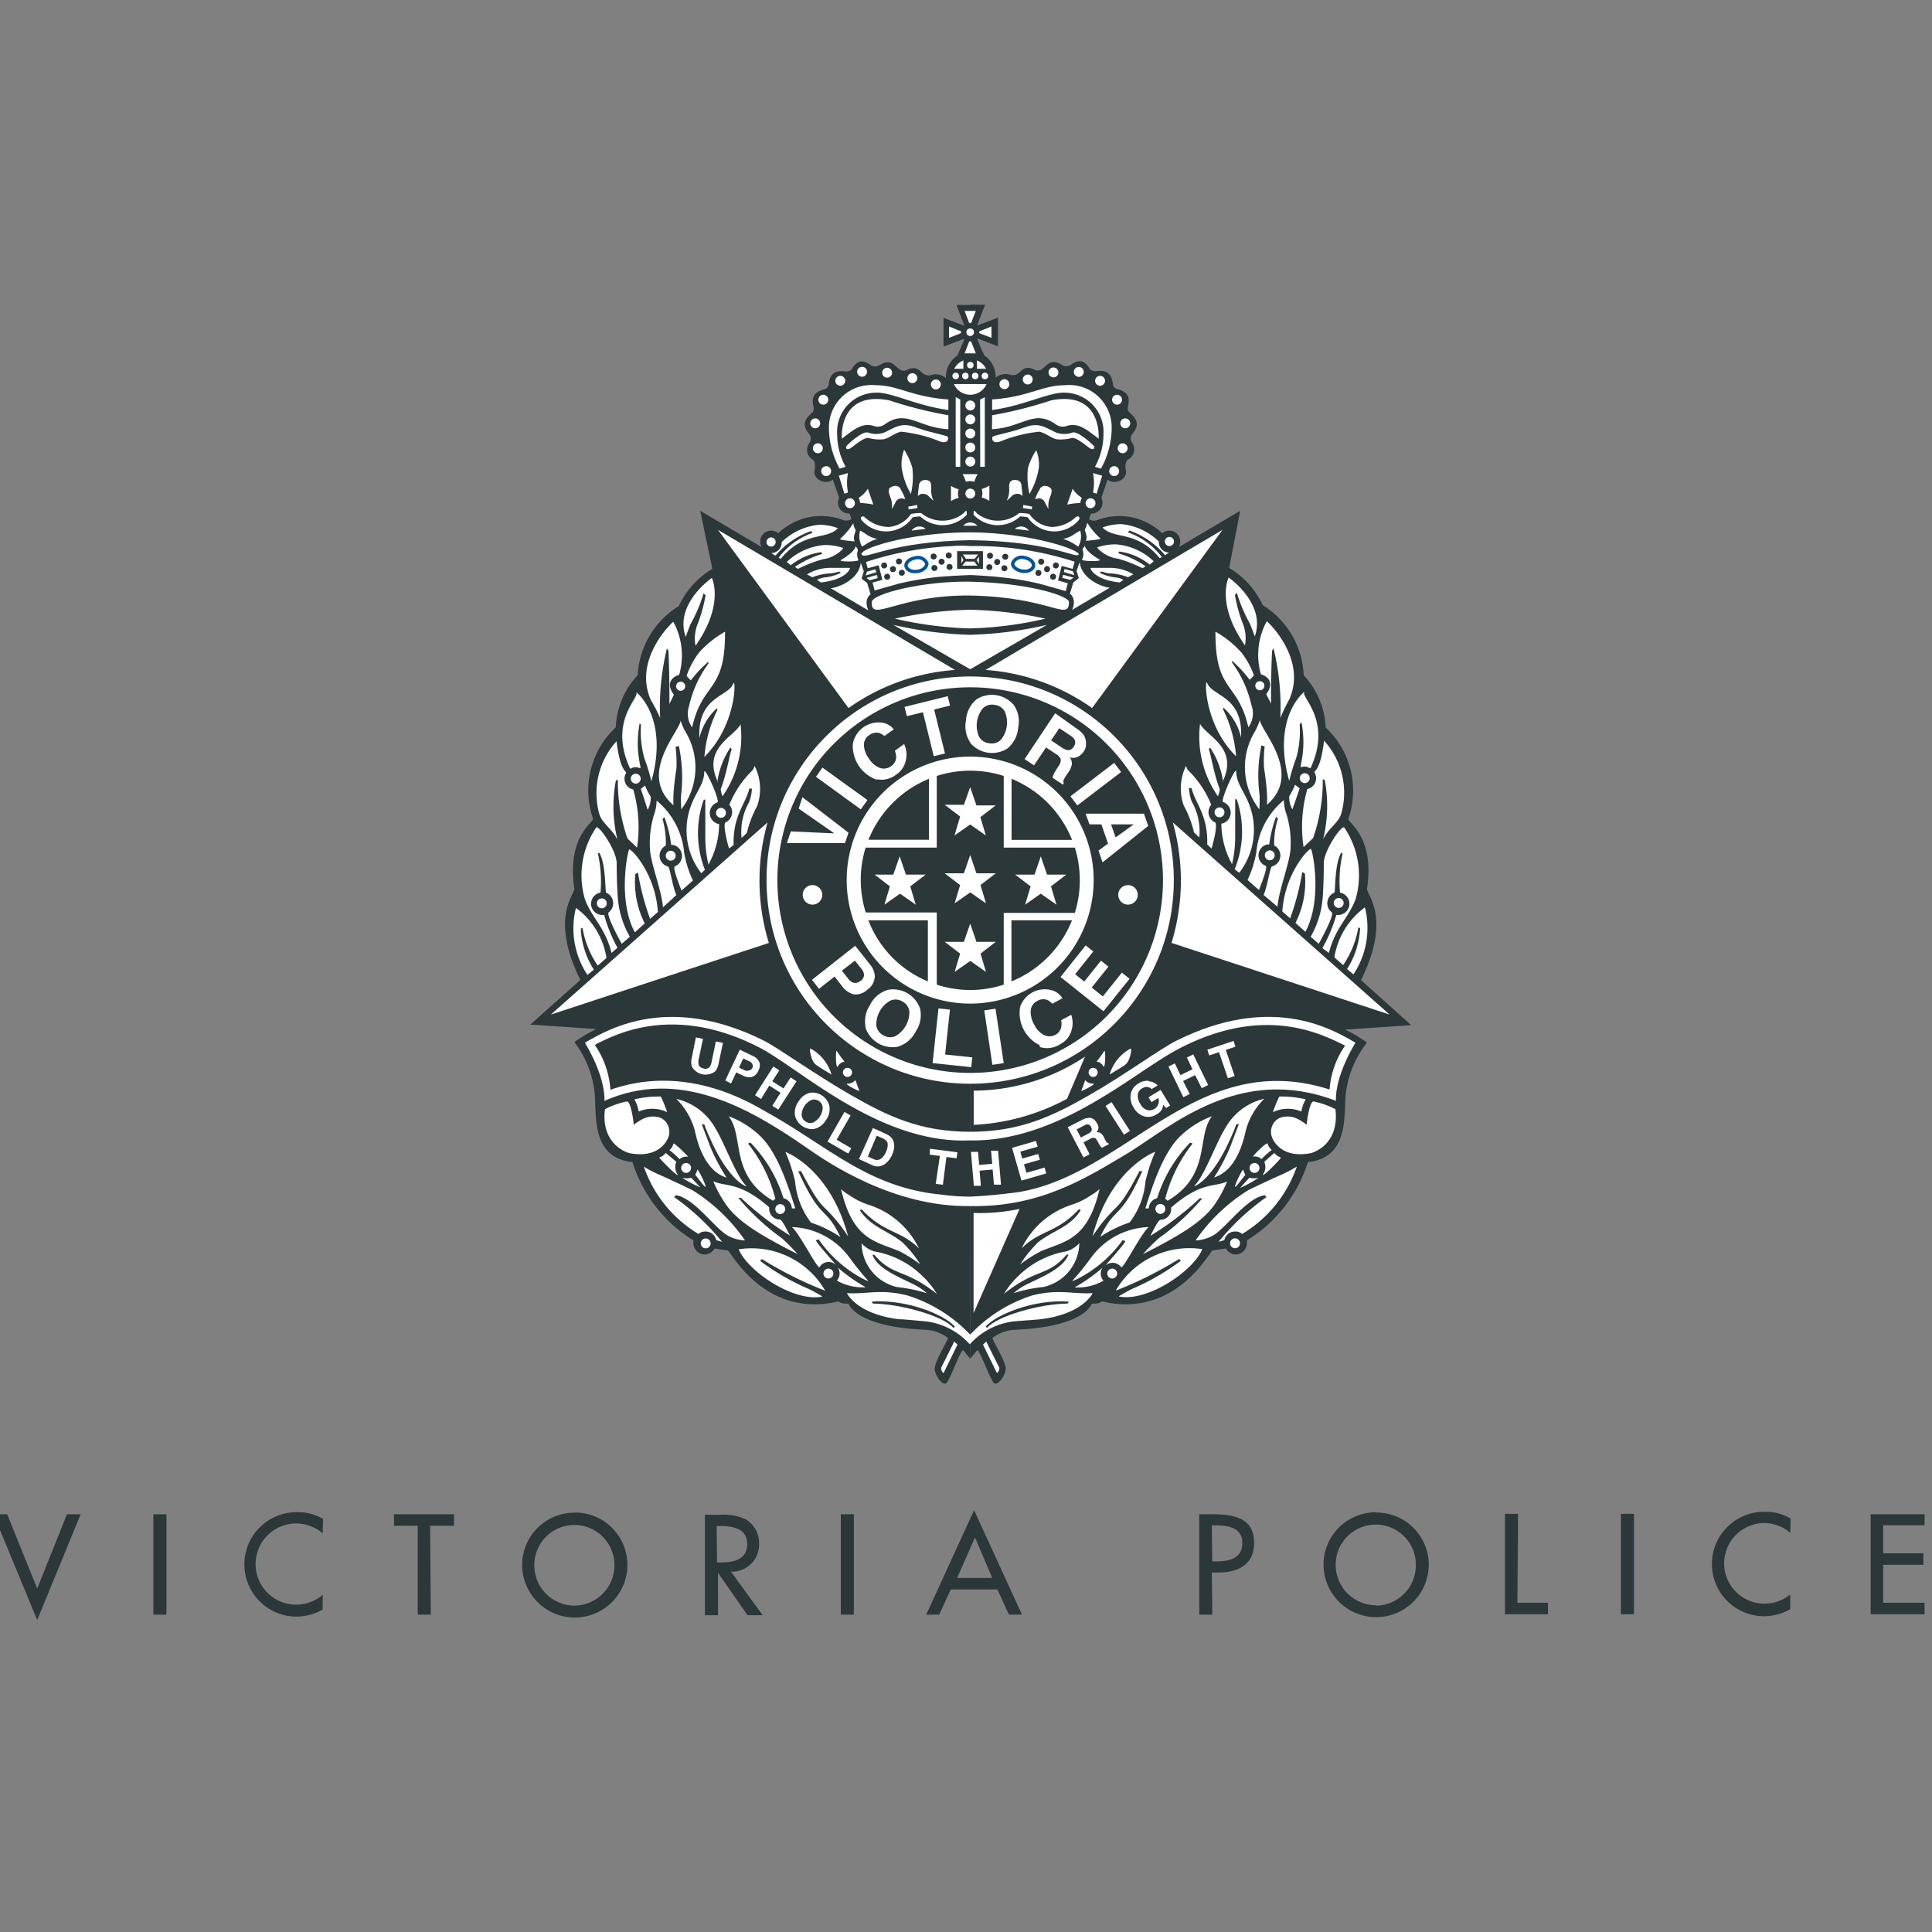 <svg xmlns="http://www.w3.org/2000/svg" width="148" height="148" viewBox="0 0 148 148">
  <rect x="0" y="0" width="148" height="148" fill="#808080" stroke="none"/>
  <defs>
    <style>
      .a {
        fill: #2b3739;
      }

      .b {
        fill: #fff;
      }

      .c {
        fill: none;
        stroke: #00539f;
        stroke-width: 0.26px;
      }
    </style>
  </defs>
  <title>logo-victoriapolice</title>
  <g>
    <g>
      <path class="a" d="M74.32,104.08l-.54-.65c-.18-.06-1.05,2.4-1.31,2.54s-.74-.43-.86-1,1-2.23,1-2.48a3.16,3.16,0,0,0-1.6-.62c-5.5-.2-6-2-6-2-.84,0-.63-.21-.86-.16-5.72,1.29-8.23-4-8.41-3.92,0,0-1-.15-1-.15a.9.9,0,0,1-.76.46.88.88,0,0,1-.86-.86,1.32,1.32,0,0,1,0-.22,10.85,10.85,0,0,1-4.67-6c-2.83-.29-2.79-2.91-2.86-4.6A7.71,7.71,0,0,0,44,79.83a11.07,11.07,0,0,1,1.68-1l-5.06-.34,3.84-3.42c-2.38-4.8-.4-6.58-.46-7-.61-4,1.5-5.08,1.43-5.35a6.6,6.6,0,0,1,1.74-7,6.21,6.21,0,0,1,1.68-4A6.63,6.63,0,0,1,52,46.43a6.46,6.46,0,0,1,2.57-2.85l-.93-4.45,4.71,2.78a.71.71,0,0,1-.11-.43.83.83,0,0,1,.83-.83.85.85,0,0,1,.55.2,4.74,4.74,0,0,1,5-1,.71.71,0,0,0,.61-.09l-.15-.42a.84.84,0,0,1-.8-1.21l-.48-1.39c-.53.44-1.53,0-1.4-.68.08-.41,0-.8-.16-.86A.87.87,0,0,1,62,33.94a.57.57,0,0,0,0-.67c-.7-.81-.22-1.25.24-1.69.09-.09.11-.3.11-.27-.11-.56-.31-1.21.84-1.5a.45.45,0,0,0,.29-.36c.08-.81.5-1.1,1.23-1a.62.62,0,0,0,.53-.15c.59-1.06,1.25-.46,1.52-.29a.64.64,0,0,0,.56,0c1-.65,1.23.13,1.7.35a.59.59,0,0,0,.43,0c.8-.45,1.08.18,1.35.31a.77.77,0,0,0,.48.08,1.16,1.16,0,0,1,1.18.21,2,2,0,0,1,.86-1.71,13,13,0,0,0,.56-1.31l-1.6.61v-2.2l1.6.61-.61-1.6h1.11"/>
      <path class="a" d="M74.32,104.08l.54-.65c.18-.06,1.05,2.4,1.31,2.54s.74-.43.86-1-1-2.23-1-2.48a3.16,3.16,0,0,1,1.6-.62c5.5-.2,6-2,6-2,.84,0,.63-.21.86-.16,5.72,1.29,8.23-4,8.41-3.92,0,0,1-.15,1-.15a.9.9,0,0,0,.76.46.88.88,0,0,0,.86-.86,1.32,1.32,0,0,0,0-.22,10.85,10.85,0,0,0,4.67-6c2.83-.29,2.79-2.91,2.86-4.6a7.71,7.71,0,0,1,1.67-4.55,10.73,10.73,0,0,0-1.68-1l5.06-.34-3.84-3.45c2.38-4.8.4-6.58.46-7,.61-4-1.5-5.08-1.43-5.35a6.6,6.6,0,0,0-1.74-7,6.21,6.21,0,0,0-1.68-4,6.63,6.63,0,0,0-3.14-5.37,6.46,6.46,0,0,0-2.57-2.85L95,39.13,90.3,41.91a.71.71,0,0,0,.11-.43.83.83,0,0,0-.83-.83.85.85,0,0,0-.55.2,4.76,4.76,0,0,0-5-1,.66.66,0,0,1-.61-.09l.15-.42a.84.84,0,0,0,.8-1.21l.48-1.39c.53.44,1.53,0,1.4-.68-.08-.41,0-.8.16-.86a.87.87,0,0,0,.32-1.28.57.57,0,0,1,0-.67c.7-.81.22-1.25-.24-1.69-.09-.09-.11-.3-.11-.27.11-.56.31-1.21-.84-1.5a.45.45,0,0,1-.29-.36c-.08-.81-.5-1.1-1.23-1a.62.62,0,0,1-.53-.15c-.59-1.06-1.25-.46-1.52-.29a.64.64,0,0,1-.56,0c-1-.65-1.23.13-1.7.35a.59.59,0,0,1-.43,0c-.8-.45-1.08.18-1.35.31a.77.77,0,0,1-.48.08,1.16,1.16,0,0,0-1.18.21,2,2,0,0,0-.86-1.71,13,13,0,0,1-.56-1.31l1.6.61v-2.2l-1.6.61.61-1.6H74.32"/>
      <circle class="b" cx="74.32" cy="67.42" r="15.6"/>
      <path class="a" d="M59.55,67.42A14.77,14.77,0,1,1,74.32,82.19,14.77,14.77,0,0,1,59.55,67.42Zm14.77,9.46a9.46,9.46,0,1,0-9.46-9.46A9.46,9.46,0,0,0,74.32,76.88Z"/>
      <path class="b" d="M76,30.6v.81c2.43-.33,4.34-1.36,5.53-1.33a3,3,0,0,1,3,3.19,5.16,5.16,0,0,1-.65,2.49l.46.14a6.56,6.56,0,0,0,.82-3.08,3.25,3.25,0,0,0-3.58-3.31C79.87,29.5,78.79,30.41,76,30.6Z"/>
      <polygon class="b" points="75.08 30.61 75.44 30.42 75.44 35.76 75.09 35.76 75.08 30.61"/>
      <polygon class="b" points="73.56 30.61 73.21 30.42 73.21 35.76 73.56 35.76 73.56 30.61"/>
      <path class="b" d="M76,31.81a31.55,31.55,0,0,0,4.52-1.14c3.95-.77,3.64,2.94,3.64,2.94-1.09-.86-1.6-1.19-2.39-1a.9.9,0,0,1-.89-.1c-1.67-1.2-2.55.25-4.89.37Z"/>
      <path class="b" d="M72.65,31.81a31.4,31.4,0,0,1-4.52-1.14c-3.95-.77-3.64,2.94-3.64,2.94,1.09-.86,1.6-1.19,2.39-1a.9.9,0,0,0,.89-.1c1.67-1.2,2.54.25,4.88.37Z"/>
      <path class="b" d="M98,84a7.93,7.93,0,0,1,2,.21c.05.08-.15.14-.31.94a2.61,2.61,0,0,0-2.18.05A10.19,10.19,0,0,1,98,84Z"/>
      <g>
        <path class="b" d="M78.1,92.61a14.86,14.86,0,0,1-3.52.31v7.67Z"/>
        <path class="b" d="M83.12,80.94a15.46,15.46,0,0,1-8.53,2.61v2.62a16.68,16.68,0,0,0,7.15-2Z"/>
      </g>
      <path class="b" d="M78.86,37.84a5.82,5.82,0,0,1-.11-2,5,5,0,0,1,.63-1.35,2.86,2.86,0,0,1,.2,1.34A5.65,5.65,0,0,1,78.86,37.84Z"/>
      <path class="b" d="M81.43,41.28c.75.22,1.14.64,1.18.57a1.54,1.54,0,0,0,.14-1.2s-.19.09-.56.34A1.93,1.93,0,0,1,81.43,41.28Z"/>
      <path class="a" d="M89.63,72.71l16.73,5.49-4.15.23a14.87,14.87,0,0,0-12.95,1.16L84.42,80a16.18,16.18,0,0,0,5.17-7.32"/>
      <path class="b" d="M89.74,72.23l16.71,5.49L89.84,63a16.27,16.27,0,0,1-.11,9.27Z"/>
      <path class="b" d="M100.64,84.38a6.31,6.31,0,0,1,1.66.59c.32,2.73-1.73,3.34-1.9,3.37-2.15.41-2.88-.87-3-1.35A1.19,1.19,0,0,1,98,85.65a1.72,1.72,0,0,1,1.49.11,5.12,5.12,0,0,1,.61.4C100.1,86,100.31,84.31,100.64,84.38Z"/>
      <path class="b" d="M82.32,98.62a4,4,0,0,0,2.21-.51.82.82,0,0,1-.07-1A12.71,12.71,0,0,1,82.32,98.62Z"/>
      <circle class="b" cx="76.94" cy="29.43" r="0.38"/>
      <circle class="b" cx="74.33" cy="31.06" r="0.38"/>
      <g>
        <circle class="b" cx="74.33" cy="32.13" r="0.38"/>
        <circle class="b" cx="74.33" cy="33.21" r="0.38"/>
        <circle class="b" cx="74.33" cy="34.28" r="0.38"/>
      </g>
      <circle class="b" cx="74.33" cy="35.36" r="0.38"/>
      <circle class="b" cx="74.33" cy="37.81" r="0.38"/>
      <circle class="b" cx="78.73" cy="29.07" r="0.38"/>
      <circle class="b" cx="80.7" cy="28.53" r="0.38"/>
      <circle class="b" cx="82.64" cy="28.49" r="0.38"/>
      <circle class="b" cx="84.27" cy="29.17" r="0.38"/>
      <circle class="b" cx="85.57" cy="30.62" r="0.38"/>
      <circle class="b" cx="86.2" cy="32.43" r="0.38"/>
      <circle class="b" cx="86" cy="34.34" r="0.38"/>
      <circle class="b" cx="83.54" cy="38.55" r="0.38"/>
      <circle class="b" cx="85.35" cy="36.09" r="0.38"/>
      <path class="b" d="M82.76,38.53a.91.91,0,0,1,.12-.39,2.25,2.25,0,0,1-.71-.7l-.42,1.21A6.61,6.61,0,0,1,82.76,38.53Z"/>
      <path class="b" d="M84,37.83a1.59,1.59,0,0,0-.27-.1,3.89,3.89,0,0,0,0-1.49l.7.2Z"/>
      <path class="b" d="M74.81,39.3a2.57,2.57,0,0,0,3.27,0,4,4,0,0,1,.77.07,2.3,2.3,0,0,0,1.71,1,2.75,2.75,0,0,0,1.85-.76c.23-.14.36.05.23.23a2.46,2.46,0,0,1-3.91-.21,3.78,3.78,0,0,0-.58-.07,2.54,2.54,0,0,1-3.57-.13c0-.17,0-.33.07-.29A.5.5,0,0,1,74.81,39.3Z"/>
      <path class="b" d="M78.33,38c-.06-.65-.07-.67-.08-.78a.42.42,0,0,0-.37-.44c-.63-.09-.58.36-.57.75a1.69,1.69,0,0,1-.18.8c0,.05.23-.19.47-.41a.7.7,0,0,1,.51-.07,1.91,1.91,0,0,1,.23.15"/>
      <polygon class="b" points="78.38 38.68 79.07 38.81 79.04 39.02 78.36 38.92 78.38 38.68"/>
      <circle class="b" cx="86.41" cy="68.55" r="0.75"/>
      <circle class="b" cx="62.24" cy="68.55" r="0.75"/>
      <path class="b" d="M74.32,48.63a29.77,29.77,0,0,1-5.88-.76l5.88,3.4,5.88-3.4A29.77,29.77,0,0,1,74.32,48.63Z"/>
      <path class="b" d="M74.32,46.71a31,31,0,0,0-5.77.68,28.4,28.4,0,0,0,5.77.75,28.4,28.4,0,0,0,5.77-.75A31,31,0,0,0,74.32,46.71Z"/>
      <circle class="b" cx="74.33" cy="27.97" r="0.25"/>
      <circle class="b" cx="74.32" cy="25.45" r="0.29"/>
      <path class="b" d="M73.73,36.32a2.06,2.06,0,0,1,.26.59,1,1,0,0,1,.65,0,2.06,2.06,0,0,1,.26-.59Z"/>
      <path class="b" d="M72.85,38.39a2.06,2.06,0,0,1,.59-.26,1,1,0,0,1,0-.65,2.06,2.06,0,0,1-.59-.26Z"/>
      <path class="b" d="M75.79,37.2a2.06,2.06,0,0,1-.59.26,1,1,0,0,1,0,.65,2.06,2.06,0,0,1,.59.26Z"/>
      <path class="b" d="M73.78,40.27a.73.73,0,0,1,1.09,0Z"/>
      <path class="b" d="M77.74,40.51a.73.73,0,0,1,1.08.14Z"/>
      <path class="b" d="M72.65,30.6v.81c-2.43-.33-4.33-1.36-5.52-1.33a3,3,0,0,0-3,3.19,5.16,5.16,0,0,0,.65,2.49l-.46.14a6.56,6.56,0,0,1-.82-3.08,3.25,3.25,0,0,1,3.58-3.31C68.78,29.5,69.85,30.41,72.65,30.6Z"/>
      <path class="b" d="M74.32,44.05s-1.52.06-2.49.15a24.13,24.13,0,0,0-2.94.5L67,45.23l-.16-.6.75-.21-.28-1.12-.84.23-.13-.48A24.87,24.87,0,0,1,73,41.83c.67-.06,1.32,0,1.32,0a24.65,24.65,0,0,1,8,1.2l-.15.55-.84-.23-.28,1.12.75.21-.16.6-2-.56a21.64,21.64,0,0,0-2.89-.49C75.78,44.11,74.32,44.05,74.32,44.05Z"/>
      <path class="b" d="M69.78,37.84a5.82,5.82,0,0,0,.11-2,5.3,5.3,0,0,0-.63-1.39,3.2,3.2,0,0,0-.19,1.38A5.65,5.65,0,0,0,69.78,37.84Z"/>
      <path class="b" d="M67.21,41.28c-.75.22-1.14.64-1.18.57a1.54,1.54,0,0,1-.14-1.2s.19.09.56.34A1.93,1.93,0,0,0,67.21,41.28Z"/>
      <circle class="b" cx="71.69" cy="29.45" r="0.38"/>
      <circle class="b" cx="69.89" cy="28.97" r="0.38"/>
      <circle class="b" cx="67.96" cy="28.55" r="0.38"/>
      <circle class="b" cx="66.04" cy="28.48" r="0.38"/>
      <circle class="b" cx="64.37" cy="29.17" r="0.38"/>
      <circle class="b" cx="63.07" cy="30.62" r="0.38"/>
      <circle class="b" cx="62.45" cy="32.43" r="0.38"/>
      <circle class="b" cx="62.65" cy="34.34" r="0.38"/>
      <circle class="b" cx="65.11" cy="38.55" r="0.38"/>
      <circle class="b" cx="63.29" cy="36.09" r="0.38"/>
      <path class="b" d="M65.89,38.53a.91.91,0,0,0-.12-.39,2.25,2.25,0,0,0,.71-.7l.42,1.21A6.61,6.61,0,0,0,65.89,38.53Z"/>
      <path class="b" d="M64.69,37.83a1.59,1.59,0,0,1,.27-.1,3.89,3.89,0,0,1,0-1.49l-.7.2Z"/>
      <path class="b" d="M73.83,39.3a2.57,2.57,0,0,1-3.27,0,4,4,0,0,0-.77.07,2.3,2.3,0,0,1-1.71,1,2.75,2.75,0,0,1-1.85-.76c-.23-.14-.36.05-.23.23a2.46,2.46,0,0,0,3.91-.21,3.78,3.78,0,0,1,.58-.07,2.54,2.54,0,0,0,3.57-.13c0-.17,0-.33-.07-.29A.5.5,0,0,0,73.83,39.3Z"/>
      <path class="b" d="M70.31,38c.06-.65.07-.67.08-.78a.45.45,0,0,1,.37-.44c.64-.07.58.36.57.75a1.69,1.69,0,0,0,.18.8c0,.05-.23-.19-.47-.41a.7.7,0,0,0-.51-.07,1.91,1.91,0,0,0-.23.15"/>
      <path class="b" d="M69.34,38.23a3,3,0,0,0-.33-.71.42.42,0,0,0-.5-.29c-.63.12-.42.53-.29.9a1.69,1.69,0,0,1,.1.82c0,.06.13-.16.31-.53a.5.5,0,0,1,.46-.24,2.08,2.08,0,0,1,.26.06"/>
      <polygon class="b" points="70.26 38.68 69.58 38.81 69.61 39.02 70.28 38.92 70.26 38.68"/>
      <g>
        <circle class="a" cx="72.68" cy="42.55" r="0.23"/>
        <circle class="a" cx="72.74" cy="43.43" r="0.23"/>
        <circle class="a" cx="72.13" cy="43.03" r="0.23"/>
        <circle class="a" cx="71.52" cy="42.63" r="0.23"/>
        <circle class="a" cx="71.58" cy="43.51" r="0.23"/>
      </g>
      <path class="c" d="M70.29,43.77c-.47.08-.84-.14-.88-.4s.23-.55.7-.63a.74.74,0,0,1,.89.42C71,43.41,70.76,43.69,70.29,43.77Z"/>
      <path class="b" d="M74.32,40.78c-4.77,0-8.63,1.29-8.31,1.71s2.11-1,8.31-1.11c6.2.08,8.08,1.42,8.31,1.11S79.09,40.81,74.32,40.78Z"/>
      <path class="b" d="M74.32,45.62c-5.55-.06-7.61,2.09-7.54.51,0-.65,4-1.64,7.54-1.57,4.35.09,7.59,1.06,7.57,1.57C81.85,47.64,80.53,45.74,74.32,45.62Z"/>
      <path class="b" d="M70.91,40.51a.73.73,0,0,0-1.08.14Z"/>
      <polygon class="b" points="74.25 24.75 73.89 23.82 74.75 23.82 74.39 24.75 74.25 24.75"/>
      <polygon class="b" points="73.62 25.52 72.7 25.88 72.7 25.01 73.62 25.38 73.62 25.52"/>
      <polygon class="b" points="74.39 26.15 74.75 27.07 73.89 27.07 74.25 26.15 74.39 26.15"/>
      <polygon class="b" points="75.02 25.38 75.95 25.01 75.95 25.88 75.02 25.52 75.02 25.38"/>
      <g>
        <path class="b" d="M96.83,58.82c.4,2.54.15,2.9.26,2.8,2.7-2.39-.49-5.6-.58-6.46a4.53,4.53,0,0,1-.4.91A5.28,5.28,0,0,0,96.47,62s.06-.93,0-1.24a11.43,11.43,0,0,1,.16-3.66l.25.08A9.73,9.73,0,0,0,96.83,58.82Z"/>
        <path class="b" d="M100.31,58.83s.08.05.09,0c1.53-3.32-.38-5.11-.5-5.68l0-.14s-2.5,1.93-1.14,6.81a14.86,14.86,0,0,1,.54-1.77,7.62,7.62,0,0,0,.26-2.56l.14-.16c.43,2.33-.26,3.56,0,3.43A.74.74,0,0,1,100.31,58.83Z"/>
        <path class="b" d="M82.88,42.88c.14.14,1.53.13,1.37,0-1.26-.73-1.14-1.17-1.17-1.06s-.18.21-.14.33A.91.91,0,0,1,82.88,42.88Z"/>
        <g>
          <path class="b" d="M89.56,42.33l-.31.2a6.31,6.31,0,0,0-2.74-1.89l-.1.14A5.66,5.66,0,0,1,89,42.67l-.16.09c-1.79-2.18-3.49-1.4-4.38-2.35a4.16,4.16,0,0,1,1.43-.26,4.76,4.76,0,0,1,2.88,1.33A.81.81,0,0,0,89.56,42.33Z"/>
          <path class="b" d="M88.38,43a4.7,4.7,0,0,0-2.91-1.3,4.38,4.38,0,0,0-1.39.22c-.14,0,.59.76,1.53.87a10.08,10.08,0,0,1,1.91.74l.24-.15a7.46,7.46,0,0,0-2.11-1l.1-.13a4.71,4.71,0,0,1,2.32,1Z"/>
          <path class="b" d="M86.83,44a3.49,3.49,0,0,0-1.82-.5c-.54,0-1.39,0-1.46,0s.2.9,2.22,1.12l.29-.2a1.52,1.52,0,0,0-.55-.18,3.72,3.72,0,0,1-1.27-.36l.13-.1a3.42,3.42,0,0,0,.59.14,4.39,4.39,0,0,1,1.46.3l.41-.23"/>
        </g>
        <path class="b" d="M95.74,47.76c.15.33.38,1,.38,1,.9-2.52-2-4.52-2-4.52s-1,2,1.25,5.2a3,3,0,0,0-.16-1.66,11.43,11.43,0,0,1-.61-2.2l.15-.17A11.36,11.36,0,0,0,95.74,47.76Z"/>
        <path class="b" d="M103.68,74.64a6.44,6.44,0,0,0,.88-5.13,5.88,5.88,0,0,0-2.34,3.83l.67.59a7.25,7.25,0,0,0,1.17-2.9l.13.08a6.45,6.45,0,0,1-1,3.13Z"/>
        <path class="b" d="M97.86,69.46c.13-1.39.93-3.31,1-4.44a7.56,7.56,0,0,0-.31-2.65,3.24,3.24,0,0,1-.2-1.08,5.88,5.88,0,0,0-2.11,4,8.46,8.46,0,0,1-.67,2.12l.87.77s.72-1.75.52-1.85a.86.86,0,0,1,.11-1.64l.16,0a9.7,9.7,0,0,1,.52-2.12l.15.13a6.2,6.2,0,0,0-.29,2.07l0,0a.86.86,0,0,1-.17,1.6c-.16.07-.32,1.44-.64,2.19Z"/>
        <path class="b" d="M92.81,65c.18-.59.48-1.86.27-2a.86.86,0,0,1-.29-1.35,7.69,7.69,0,0,0-1.71-2.58.72.72,0,0,1-.22-.41,3.92,3.92,0,0,0-.18,3.05,8.4,8.4,0,0,1,.79,2.06l.4.38a4.55,4.55,0,0,0-.56-2.71,3.34,3.34,0,0,1-.23-1.07h.2c.27,1.17,1.27,2.06,1.2,4.32Z"/>
        <path class="b" d="M93.66,59.88c1.24-2.6-1.19-3.44-1.73-4.43A8,8,0,0,0,93.3,61a1.92,1.92,0,0,0,.14-.55c-.43-1.07-.67-2.6-.84-3.07,0,0,.08-.1.1-.11a6.32,6.32,0,0,1,1,2.64"/>
        <path class="b" d="M94.93,66.86a5.38,5.38,0,0,0,1-4.46c-.37-1.61-1.21-2.19-1.23-3.29,0-.52-1.26,2.27-1,2.33a.86.86,0,0,1-.14,1.66,6.54,6.54,0,0,0,.82,3.1,9.06,9.06,0,0,0,.24-2c0-1.18,0-2.27,0-3l.13.06a7.66,7.66,0,0,1-.17,5.33Z"/>
        <path class="b" d="M95.73,52.08h0l.31-.32a.26.26,0,0,0,0-.07A6.39,6.39,0,0,0,95.11,50a7.83,7.83,0,0,0-2-1.61.51.51,0,0,0,0,.15c0,4.53,1.73,3.67,2.52,7.18A1.82,1.82,0,0,0,95.86,54a8.64,8.64,0,0,0-1.48-3.24l0-.14A9.15,9.15,0,0,1,95.73,52.08Z"/>
        <path class="b" d="M99.24,60.13a3.52,3.52,0,0,0,.32.26S99.18,61.53,99,62a1.88,1.88,0,0,1-.24-1,6.4,6.4,0,0,0,.44-.86"/>
        <path class="b" d="M100,71.38c1.33-2.47.55-6.22.43-6.34s-2,1.8-2.2,4.78l.6.53a19.72,19.72,0,0,0,.93-3.55l.2.12a7,7,0,0,1-.72,3.78Z"/>
        <path class="b" d="M101.8,73c.51-2,1.52-2.67,2.05-4.14a6.52,6.52,0,0,0-.88-5.48c-.25-.12-1.53,1.75-1.56,2.72,0,1.14-.05,2.4-.11,2.91a7,7,0,0,1-.9,2.75l.62.54s1.23-2.19,1-2.41a.88.88,0,0,1,.2-1.51c.08,0,0-2.22.53-3.06l.1.06a9.71,9.71,0,0,0-.2,3h0a.86.86,0,0,1-.28,1.7,11.62,11.62,0,0,1-1.07,2.55Z"/>
        <path class="b" d="M97.37,53.9,97,53.18c.87-1.19-.41-1.53-.41-1.53a5.4,5.4,0,0,1,.45-4.06c.14.09,3.1,2.91,1.72,6A12.31,12.31,0,0,0,98.08,55a19,19,0,0,0-.52-5.33l-.11.17C97.35,51.54,97.37,53.9,97.37,53.9Z"/>
        <path class="b" d="M83.18,41.43s1.23-.09,1.11-.19a5.54,5.54,0,0,1-1-1.19c0-.06-.07.39-.17.47S83.37,41.06,83.18,41.43Z"/>
        <path class="b" d="M82.71,43.07c.16,1.46,2.12,2,2.32,1.94l-2.9,1.71s.4-.79-.17-1.24l.26-.86.42-.33-.17-.56Z"/>
        <circle class="b" cx="96.51" cy="52.53" r="0.35"/>
        <path class="b" d="M93.72,54.21a4.37,4.37,0,0,1,1.35,2.28c.17-3.18-2.21-3.14-2.59-4.16-.21-.56-.3,3.13,2.21,5.61a9.76,9.76,0,0,0-1-3.6Z"/>
        <path class="b" d="M101.36,64.28c.44-.87,1.21-1.27,1.4-2a5.93,5.93,0,0,0-1.33-5.54c-.3,2.52-.84,2.25-.72,2.46a.84.84,0,0,1-.56,1.24,10.45,10.45,0,0,0-.29,4.45l.73-.69a13.34,13.34,0,0,0,.74-4.51l.15.06A10.68,10.68,0,0,1,101.36,64.28Z"/>
        <circle class="b" cx="99.95" cy="59.61" r="0.38"/>
        <circle class="b" cx="93.42" cy="62.23" r="0.38"/>
        <circle class="b" cx="102.55" cy="69.17" r="0.38"/>
        <circle class="b" cx="97.27" cy="65.52" r="0.38"/>
        <circle class="b" cx="89.58" cy="41.48" r="0.35"/>
      </g>
      <path class="b" d="M75.3,103l.25-.23,1,2a.44.44,0,0,1-.18.41Z"/>
      <g>
        <path class="a" d="M66.52,70.5a8.28,8.28,0,0,0,4.56,4.68V70.5Z"/>
        <path class="a" d="M77.48,75.18a8.4,8.4,0,0,0,4.64-4.68H77.48Z"/>
        <path class="a" d="M82.12,64.33a8.41,8.41,0,0,0-4.63-4.67v4.68h4.64"/>
        <path class="a" d="M71.16,59.66a8.42,8.42,0,0,0-4.63,4.67h4.63Z"/>
        <path class="a" d="M66.31,64.93h5.45V59.44a8.4,8.4,0,0,1,5.13,0v5.49h5.45a8.48,8.48,0,0,1,0,5H76.89v5.5a8.28,8.28,0,0,1-5.13,0V69.9H66.32a8.37,8.37,0,0,1,0-5m7.52,2H72.37l1.18.9-.42,1.4,1.2-.84,1.2.84-.42-1.4,1.17-.9H74.8l-.48-1.4Zm0,5.25H72.37l1.18.9-.42,1.4,1.2-.84,1.2.84-.42-1.4,1.17-.9H74.8l-.48-1.4Zm0-10.5H72.37l1.18.9L73.12,64l1.2-.84,1.2.84-.42-1.4,1.17-.9H74.8l-.48-1.4ZM79.25,67H77.77l1.18.9-.42,1.4,1.2-.84,1.2.84-.42-1.4,1.17-.9H80.21l-.48-1.4Zm-10.33-1.4L68.43,67H67l1.17.9-.42,1.4,1.2-.84,1.2.84-.42-1.4,1.18-.9H69.4Z"/>
      </g>
      <path class="b" d="M63.91,63.84l-2.73-1.9.29-.87L65,63.79l-.27.79H60.28l.3-.89Z"/>
      <path class="b" d="M62.7,59.11m-.19.4L65.94,62l.51-.71L63,58.8Z"/>
      <path class="b" d="M66,55.75m1.15,3.94a1.82,1.82,0,0,0,1.5-.35,1.71,1.71,0,0,0,.73-1.05A1.89,1.89,0,0,0,69.26,57l-.71.51a1.32,1.32,0,0,1,.1.53.85.85,0,0,1-.4.66.93.93,0,0,1-.81.14,1.63,1.63,0,0,1-.85-.7,1.86,1.86,0,0,1-.41-1.05.88.88,0,0,1,.39-.76.9.9,0,0,1,.74-.19,1.19,1.19,0,0,1,.44.24l.72-.51a1.51,1.51,0,0,0-.69-.47A2,2,0,0,0,65.33,57a2.74,2.74,0,0,0,1.86,2.74Z"/>
      <path class="b" d="M69.29,54.15l3.31-.82.18.72-1.22.3.83,3.37-.86.21-.83-3.37-1.23.3Z"/>
      <path class="b" d="M75,56.43a2.09,2.09,0,0,1,.3-2.18A1,1,0,0,1,76.2,54a1,1,0,0,1,.77.5,2.11,2.11,0,0,1-.3,2.17,1,1,0,0,1-.88.27A1,1,0,0,1,75,56.43Zm2.58-2.51a2.19,2.19,0,0,0-2.74-.37A2.23,2.23,0,0,0,74,55.18a2.27,2.27,0,0,0,.4,1.81,2.19,2.19,0,0,0,2.74.37A2.28,2.28,0,0,0,78,55.73,2.23,2.23,0,0,0,77.6,53.92Zm-1.3-.67"/>
      <path class="b" d="M82.31,56.64a.52.52,0,0,1-.07.57.47.47,0,0,1-.48.25,1.11,1.11,0,0,1-.41-.19l-.83-.55.63-.94.85.57A1,1,0,0,1,82.31,56.64Zm-1.48-2-2.34,3.51.72.48.92-1.37.76.5a.78.78,0,0,1,.37.41.77.77,0,0,1-.18.53l-.21.33a2.07,2.07,0,0,0-.17.32l-.08.22.81.54.06-.09a.35.35,0,0,1,0-.29,2.16,2.16,0,0,1,.2-.34l.16-.24a1.39,1.39,0,0,0,.26-.62.79.79,0,0,0-.16-.51.85.85,0,0,0,.64-.06A1.26,1.26,0,0,0,83,57.6a1.16,1.16,0,0,0,.18-.41,1.31,1.31,0,0,0,0-.42,1.07,1.07,0,0,0-.17-.47,1.93,1.93,0,0,0-.51-.47Z"/>
      <path class="b" d="M85.88,59.14,82.53,61.7,82,61l3.35-2.56Zm-.2-.4"/>
      <path class="b" d="M85.46,64.15l-.35-1,1.74,0Zm-2-1h.91l.51,1.47-.73.54.31.9,3.5-2.79-.33-.94-4.47,0Zm4.33-.36"/>
      <path class="b" d="M65.43,75.29A.71.71,0,0,1,65,75l-.51-.64,1-.77.51.64a.75.75,0,0,1,.19.47.57.57,0,0,1-.26.43A.61.61,0,0,1,65.43,75.29Zm1.59-.4a1.5,1.5,0,0,0-.37-1l-1.14-1.44L62.2,75.06l.54.69,1.19-.94.55.7a1.66,1.66,0,0,0,.91.66,1.29,1.29,0,0,0,1.06-.36A1.26,1.26,0,0,0,67,74.89Z"/>
      <path class="b" d="M67.13,78.56a2.09,2.09,0,0,1,1.08-1.91,1,1,0,0,1,.92.07,1,1,0,0,1,.53.75,2.11,2.11,0,0,1-1.08,1.91,1,1,0,0,1-.91-.07A1,1,0,0,1,67.13,78.56Zm3.32-1.38a2.19,2.19,0,0,0-2.41-1.36A2.23,2.23,0,0,0,66.64,77a2.27,2.27,0,0,0-.3,1.83,2.19,2.19,0,0,0,2.41,1.36A2.28,2.28,0,0,0,70.16,79,2.23,2.23,0,0,0,70.46,77.18Zm-1-1.11"/>
      <path class="b" d="M71.44,81.44l.45-4.19.88.09-.37,3.44,2.08.22-.08.75Z"/>
      <path class="b" d="M76.26,77.27l.63,4.17-.87.13L75.4,77.4Zm-.44,0"/>
      <path class="b" d="M79,76.14m.64,4.06A1.82,1.82,0,0,0,81.2,80a1.71,1.71,0,0,0,.86-1,1.89,1.89,0,0,0,0-1.26l-.77.41a1.32,1.32,0,0,1,0,.54.85.85,0,0,1-.48.6.93.93,0,0,1-.82,0,1.63,1.63,0,0,1-.76-.8,1.86,1.86,0,0,1-.27-1.1.88.88,0,0,1,.48-.7.9.9,0,0,1,.76-.1,1.19,1.19,0,0,1,.41.3l.78-.42a1.51,1.51,0,0,0-.63-.55,2,2,0,0,0-2.61,1.2,2.74,2.74,0,0,0,1.5,2.95Z"/>
      <path class="b" d="M83.17,72.42l.58.47-1.39,1.74.7.56,1.28-1.6.57.46-1.28,1.6.85.68,1.46-1.82.59.47-2,2.49-3.29-2.63Zm-1,1.19"/>
      <g>
        <circle class="b" cx="73.21" cy="28.8" r="0.25"/>
        <g>
          <circle class="b" cx="73.95" cy="28.8" r="0.25"/>
          <circle class="b" cx="74.7" cy="28.8" r="0.25"/>
        </g>
        <circle class="b" cx="75.45" cy="28.8" r="0.25"/>
      </g>
      <path class="b" d="M73.1,28.25a1.38,1.38,0,0,1,.7-.64v.64Z"/>
      <path class="b" d="M73.07,29.42a1.37,1.37,0,0,0,2.51,0Z"/>
      <path class="b" d="M75.54,28.25a1.37,1.37,0,0,0-.7-.64v.64Z"/>
      <path class="a" d="M84,54.53,94.13,40.77,89.38,61.59A16.34,16.34,0,0,0,84,54.53Z"/>
      <path class="b" d="M83.66,54.24a16.08,16.08,0,0,0-8.16-2.92L93.65,40.59Z"/>
      <path class="b" d="M50.62,84a7.93,7.93,0,0,0-2,.21c-.05.08.15.14.31.94a2.61,2.61,0,0,1,2.18.05A10.19,10.19,0,0,0,50.62,84Z"/>
      <g>
        <path class="a" d="M70.55,92.61a14.92,14.92,0,0,0,3.53.31v7.67Z"/>
        <path class="a" d="M65.53,80.94a15.46,15.46,0,0,0,8.53,2.61v2.62a16.68,16.68,0,0,1-7.15-2Z"/>
      </g>
      <path class="a" d="M59,72.71,42.29,78.2l4.28.12a14.4,14.4,0,0,1,12.83,1.27l4.84.42a16.18,16.18,0,0,1-5.17-7.32"/>
      <path class="b" d="M58.91,72.23,42.2,77.72,58.8,63a16.27,16.27,0,0,0,.11,9.27Z"/>
      <path class="b" d="M74.27,92.39c-5.78.08-10.78-3.28-12.34-4.37-4.75-3.33-10-6.17-15.63-3.69,0,0,.18-1.64-1.49-4.45l.11-.07c1.85-1.07,6.46-3.66,13.62-.08,1.05.53,3.85,2.55,6.65,4.16s5.3,2.81,9.13,2.81,6.34-1.21,9.13-2.81S89,80.26,90.1,79.73c7.17-3.58,11.77-1,13.62.08l.11.07c-1.67,2.81-1.49,4.45-1.49,4.45-7.34-2.83-12.59,1.94-15.93,4C83.25,90.21,79.69,92.51,74.27,92.39Z"/>
      <path class="b" d="M48,84.38a6.31,6.31,0,0,0-1.66.59c-.32,2.73,1.73,3.34,1.9,3.37,2.15.41,2.88-.87,3-1.35a1.19,1.19,0,0,0-.59-1.34,1.72,1.72,0,0,0-1.49.11,5.12,5.12,0,0,0-.61.4C48.54,86,48.34,84.31,48,84.38Z"/>
      <path class="a" d="M64.6,54.53,54.52,40.77l4.75,20.82A16.34,16.34,0,0,1,64.6,54.53Z"/>
      <path class="b" d="M65,54.24a16.08,16.08,0,0,1,8.16-2.92L55,40.59Z"/>
      <g>
        <path class="b" d="M74.32,102.24a11.21,11.21,0,0,0-4.8-3c-2.07-.52-3.07-.09-4.64-.18,0,0,.73,1.61,4,2,.36,0,1.31.1,2,.16a5.37,5.37,0,0,1,3.41,1.76,5.37,5.37,0,0,1,3.41-1.76c.7-.06,1.65-.12,2-.16,3.29-.4,4-2,4-2-1.57.09-2.57-.34-4.64.18A11.21,11.21,0,0,0,74.32,102.24Z"/>
        <path class="a" d="M73.15,101.63l-.12.09c-.72-.89-4-1.84-6.16-1.86l-.1-.15C69.56,99.51,72.42,100.77,73.15,101.63Z"/>
        <path class="a" d="M75.5,101.63l.12.09c.72-.89,4-1.84,6.16-1.86l.1-.15C79.08,99.51,76.23,100.77,75.5,101.63Z"/>
      </g>
      <g>
        <circle class="a" cx="75.84" cy="42.57" r="0.23"/>
        <circle class="a" cx="75.79" cy="43.45" r="0.23"/>
        <circle class="a" cx="76.39" cy="43.05" r="0.23"/>
        <circle class="a" cx="77.01" cy="42.65" r="0.23"/>
        <circle class="a" cx="76.94" cy="43.53" r="0.23"/>
      </g>
      <path class="c" d="M78.29,43.75c.47.08.84-.14.88-.4s-.23-.55-.7-.63a.74.74,0,0,0-.89.42C77.54,43.39,77.83,43.66,78.29,43.75Z"/>
      <rect class="a" x="73.32" y="42.22" width="1.98" height="1.36"/>
      <polygon class="b" points="73.65 42.59 73.65 43.16 73.8 42.9 73.65 42.59"/>
      <polygon class="b" points="74.92 42.48 73.76 42.48 74 42.81 74.66 42.81 74.92 42.48"/>
      <polygon class="b" points="74.99 43.2 74.99 42.63 74.82 42.91 74.99 43.2"/>
      <polygon class="b" points="73.71 43.33 74.87 43.33 74.64 43.02 73.97 43.02 73.71 43.33"/>
      <path class="a" d="M77.9,91.34c-2.15.27-3,.3-3.63.33A18,18,0,0,1,72,91.5c-5.47-.55-8.55-3.66-13.12-6.22-1.15-.64-6.15-3.89-12.12-1.8a6.86,6.86,0,0,0-1.19-3.43l.2-.12c1.29-.61,5.78-3.1,12.41.32,3.1,1.6,9.18,7.4,16.09,7.11,6.85.14,12.61-5.24,16-7C96.65,77,101,79.1,102.84,80l.2.1a6.76,6.76,0,0,0-1.19,3.36C91.68,80.21,86.29,90.05,77.9,91.34Z"/>
      <path class="b" d="M54.35,79.69m-1.36,2a1.21,1.21,0,0,0,1.8.38,1.35,1.35,0,0,0,.26-.61l.33-1.57-.54-.11-.33,1.57a.91.91,0,0,1-.14.37.42.42,0,0,1-.47.13q-.33-.07-.38-.3a.91.91,0,0,1,0-.4l.33-1.57-.54-.11L53,81A1.35,1.35,0,0,0,53,81.71Z"/>
      <path class="b" d="M57.38,82a.44.44,0,0,1-.31,0l-.46-.22.33-.7.46.22a.47.47,0,0,1,.23.21.35.35,0,0,1,0,.31A.38.38,0,0,1,57.38,82Zm.77-.66a.93.93,0,0,0-.48-.45l-1-.48-1.11,2.36L56,83l.4-.85.5.24a1,1,0,0,0,.69.11A.8.8,0,0,0,58.1,82,.78.78,0,0,0,58.15,81.31Z"/>
      <path class="b" d="M58.3,84.19l-.46-.29,1.4-2.2.46.29-.54.84.86.55.54-.84.46.29L59.62,85l-.46-.29.63-1-.86-.55Z"/>
      <path class="b" d="M61.41,85.39a1.3,1.3,0,0,1,.76-1.13.63.63,0,0,1,.56.09.62.62,0,0,1,.29.49A1.31,1.31,0,0,1,62.27,86a.62.62,0,0,1-.56-.09A.63.63,0,0,1,61.41,85.39Zm2.12-.69a1.35,1.35,0,0,0-1.42-1,1.38,1.38,0,0,0-.93.67,1.41,1.41,0,0,0-.27,1.12,1.35,1.35,0,0,0,1.42,1,1.41,1.41,0,0,0,.93-.67A1.39,1.39,0,0,0,63.53,84.7ZM63,84"/>
      <path class="b" d="M63.39,87.45l1.3-2.27.47.27-1.07,1.86,1.12.65-.23.41Z"/>
      <path class="b" d="M68,87.64a1.23,1.23,0,0,1-.13.61,1.34,1.34,0,0,1-.28.42.54.54,0,0,1-.65.13l-.46-.2L67.16,87l.46.2Q68,87.39,68,87.64Zm-1.13-1.23L65.8,88.79l1,.46a.94.94,0,0,0,1-.09,1.74,1.74,0,0,0,.55-.72,2,2,0,0,0,.13-.42,1.16,1.16,0,0,0,0-.46.86.86,0,0,0-.27-.48,1.37,1.37,0,0,0-.35-.22Z"/>
      <path class="b" d="M71.24,88l2.1.27-.06.46-.78-.1-.27,2.13-.55-.07L72,88.55l-.78-.1Z"/>
      <path class="b" d="M75.14,90.84l-.54,0-.22-2.6.54,0,.09,1,1-.09-.09-1,.54,0,.22,2.6-.54,0-.1-1.16-1,.09Z"/>
      <path class="b" d="M79.36,87.4l.13.44-1.33.38.15.53,1.22-.35.13.44-1.22.35.19.65,1.39-.4.13.45-1.9.55-.72-2.51Zm-.91.26"/>
      <path class="b" d="M83.29,86.13a.32.32,0,0,1,.29.21.29.29,0,0,1,0,.34.69.69,0,0,1-.23.17l-.55.29-.33-.62.56-.29A.6.6,0,0,1,83.29,86.13Zm-1.5.22L83,88.67l.47-.25L83,87.51l.5-.26a.48.48,0,0,1,.33-.08q.12,0,.24.25l.12.21a1.28,1.28,0,0,0,.12.19l.1.11.53-.28,0-.06a.22.22,0,0,1-.16-.09,1.34,1.34,0,0,1-.13-.21l-.08-.16a.86.86,0,0,0-.26-.33.49.49,0,0,0-.32-.06.53.53,0,0,0,.16-.37A.78.78,0,0,0,84,86a.72.72,0,0,0-.17-.22.81.81,0,0,0-.22-.13.66.66,0,0,0-.31,0,1.2,1.2,0,0,0-.41.14Z"/>
      <path class="b" d="M84.89,84.53m-.2.19,1.41,2.2.46-.29-1.41-2.2Z"/>
      <path class="b" d="M87.2,83m.82-.2a1.21,1.21,0,0,0-.81.2,1.19,1.19,0,0,0-.59.81,1.45,1.45,0,0,0,.23,1.05,1.37,1.37,0,0,0,.81.66,1.11,1.11,0,0,0,.91-.14A1,1,0,0,0,89,85a1.25,1.25,0,0,0,.11-.37l.22.25.31-.19-.73-1.2-.93.57.23.37.52-.32a.69.69,0,0,1,0,.47.65.65,0,0,1-.3.37.72.72,0,0,1-.53.09.89.89,0,0,1-.54-.47,1.08,1.08,0,0,1-.2-.72.65.65,0,0,1,.32-.47.74.74,0,0,1,.29-.11.51.51,0,0,1,.45.16l.46-.28A.94.94,0,0,0,88,82.84Z"/>
      <path class="b" d="M91.14,83.81l-.49.24-1.14-2.35.49-.24.43.9.92-.45-.43-.9.49-.24,1.14,2.35-.49.24-.51-1-.92.45Z"/>
      <path class="b" d="M92.49,80.41l2-.67.15.44-.74.25.68,2-.52.17-.68-2-.75.25Z"/>
      <path class="b" d="M83.13,82.74a.75.75,0,0,0,.61.27c.32,0-1,.67-.91.54C83,83.16,83.06,82.92,83.13,82.74Z"/>
      <path class="b" d="M85,82.33a3.3,3.3,0,0,1,1.6-2c.13-.07,0,.93-.4,1.23S85,82.29,85,82.33Z"/>
      <path class="b" d="M84,81.32a.7.7,0,0,1,.52.36c.16.28.19-1.35.07-1.17A7.77,7.77,0,0,1,84,81.32Z"/>
      <path class="b" d="M79.53,95.16a9.2,9.2,0,0,0-1.37,1.69,10.7,10.7,0,0,1,1.58-1c1.83-.78,3.57-.83,4.49-4.76a4,4,0,0,1-.67.48,5.58,5.58,0,0,1-1.4.7,6.46,6.46,0,0,0-3.9,3.36c1.39-1.41,2.68-1.15,4.39-3l.14.07C82,94,80.61,94.29,79.53,95.16Z"/>
      <path class="b" d="M86.69,98.75c-.61.31-1,.56-1,.56,2.21.47,5.78-2,6.41-3.62a6.52,6.52,0,0,0-6.63,3.18,29.88,29.88,0,0,0,4.86-2.43l.13.14A18,18,0,0,1,86.69,98.75Z"/>
      <path class="b" d="M91.36,87.6a11.34,11.34,0,0,0-2.1,4.24l.16.1s0,.06,0,.06c3.4-2,2.2-4.9,3.42-6.49a7,7,0,0,0-2.56,1.66c-1.24,1.32-2,3.68-2.54,5.4H88a.83.83,0,0,1,.64-.78,10.69,10.69,0,0,1,2.53-4.26Z"/>
      <path class="b" d="M94.23,87.88A14.67,14.67,0,0,1,93,90.2c1.69-.51,2.25-2.74,2.43-3.59a5.39,5.39,0,0,1,1.42-2.44,4.6,4.6,0,0,0-3,2.27c-.67,1.06-1.61,3.7-2.34,4.37-.2.19,1.11-.2,2.47-3,.21-.44.5-1.05.73-1.69l.19,0Z"/>
      <path class="b" d="M85.88,97.06C86,97.32,87.44,94.43,88,94a5.67,5.67,0,0,0-4.4,2.32c-1.46,2-1.85,2-1,1.62A9.66,9.66,0,0,0,86,95l.2.07c.06.12-1.66,2-1.5,1.86A.82.82,0,0,1,85.88,97.06Z"/>
      <path class="b" d="M78.59,98.42a4.65,4.65,0,0,0-.94.64,11.43,11.43,0,0,1,2.27-.47,3.5,3.5,0,0,0,2.76-3.36,2.11,2.11,0,0,1-1,.63,6.88,6.88,0,0,0-3.59,1.81,6.67,6.67,0,0,0-1.18,1.44c2.52-2,3.31-1.28,4.8-3l.14,0C81.44,97.16,79.94,97.76,78.59,98.42Z"/>
      <path class="b" d="M84.28,94.75a9.43,9.43,0,0,1,2.25-1.1,6,6,0,0,0,1.22-3.16,12.71,12.71,0,0,1,.75-2.26s-3.42,1.22-4.81,6.48a12.44,12.44,0,0,1,1.6-2c.46-.45.82-.74,2-3l.22,0C85.75,93.61,85.49,92.26,84.28,94.75Z"/>
      <path class="b" d="M88.76,94.86a15.6,15.6,0,0,0-1.2,1.21c3.21-1.62,4.78-2.66,5.62-4A8.8,8.8,0,0,0,94,90.51c-1,.45-2,0-4.29,2a.82.82,0,0,1-.8.93c-.2,0-.65,1-.79,1.23A22.81,22.81,0,0,0,91.9,91.8l.2,0A18,18,0,0,1,88.76,94.86Z"/>
      <path class="b" d="M96,88.6a.77.77,0,0,1,.64.19,6.45,6.45,0,0,1,.78-.7.9.9,0,0,1-.31-.49C97,87.48,95.88,88.63,96,88.6Z"/>
      <path class="b" d="M96.73,90a1,1,0,0,0,.12-1l.77-.68a1,1,0,0,0,.5.35C98.19,88.7,96.79,90.15,96.73,90Z"/>
      <path class="b" d="M95.71,90.22a1.44,1.44,0,0,0,.7,0A8.75,8.75,0,0,1,95,91S95.52,90.42,95.71,90.22Z"/>
      <path class="b" d="M95.41,90a1.18,1.18,0,0,1-.16-.37c0-.23-.61,1-.64,1.25S95.35,90,95.41,90Z"/>
      <circle class="b" cx="88.89" cy="92.61" r="0.38"/>
      <circle class="b" cx="83.74" cy="82.15" r="0.35"/>
      <circle class="b" cx="96.1" cy="89.47" r="0.38"/>
      <circle class="b" cx="85.2" cy="97.56" r="0.38"/>
      <circle class="b" cx="94.61" cy="95.24" r="0.38"/>
      <path class="b" d="M93.79,95a.83.83,0,0,1,.82-.66.72.72,0,0,1,.54.19,9.7,9.7,0,0,0,4.19-5.16,10.25,10.25,0,0,1-1.42.72c-1.34.61-2.13,1-2.33,1.1a13.72,13.72,0,0,0-4,3.83,2.93,2.93,0,0,0,1.23-.32c1-.47,2.61-2.92,4.06-3.14l.14.14a18.18,18.18,0,0,0-3.67,3.43Z"/>
      <path class="b" d="M73.35,103l-.25-.23-1,2a.44.44,0,0,0,.18.41Z"/>
      <g>
        <circle class="a" cx="79.76" cy="43.03" r="0.23" transform="translate(23.26 113.89) rotate(-79.78)"/>
        <circle class="a" cx="79.55" cy="43.89" r="0.23" transform="translate(22.24 114.39) rotate(-79.78)"/>
        <circle class="a" cx="80.21" cy="43.6" r="0.23" transform="translate(23.07 114.8) rotate(-79.78)"/>
        <circle class="a" cx="80.89" cy="43.31" r="0.23" transform="translate(23.91 115.24) rotate(-79.78)"/>
        <circle class="a" cx="80.67" cy="44.18" r="0.23" transform="translate(22.88 115.73) rotate(-79.78)"/>
      </g>
      <g>
        <circle class="a" cx="68.86" cy="43.02" r="0.23" transform="translate(-6.81 13.59) rotate(-10.75)"/>
        <circle class="a" cx="69.08" cy="43.88" r="0.23" transform="translate(-6.97 13.65) rotate(-10.75)"/>
        <circle class="a" cx="68.41" cy="43.59" r="0.23" transform="translate(-6.93 13.52) rotate(-10.74)"/>
        <circle class="a" cx="67.73" cy="43.32" r="0.23" transform="translate(-6.89 13.39) rotate(-10.75)"/>
        <circle class="a" cx="67.96" cy="44.18" r="0.23" transform="translate(-7.04 13.44) rotate(-10.74)"/>
      </g>
      <g>
        <path class="b" d="M51.82,58.86c-.4,2.54-.15,2.9-.26,2.8-2.7-2.39.49-5.6.58-6.46a4.54,4.54,0,0,0,.4.91A5.28,5.28,0,0,1,52.19,62s-.06-.93,0-1.24A11.43,11.43,0,0,0,52,57.14l-.25.08A9.73,9.73,0,0,1,51.82,58.86Z"/>
        <path class="b" d="M48.35,58.86s-.08.05-.09,0c-1.53-3.32.38-5.11.5-5.68l0-.14s2.5,1.93,1.14,6.81a14.86,14.86,0,0,0-.54-1.77,7.62,7.62,0,0,1-.26-2.56L49,55.41c-.43,2.33.26,3.56,0,3.43A.74.74,0,0,0,48.35,58.86Z"/>
        <path class="b" d="M65.77,42.91c-.14.14-1.53.13-1.37,0,1.26-.73,1.14-1.17,1.17-1.06s.18.21.14.33A.91.91,0,0,0,65.77,42.91Z"/>
        <g>
          <path class="b" d="M59.09,42.37l.31.2a6.31,6.31,0,0,1,2.74-1.89l.1.14a5.66,5.66,0,0,0-2.59,1.9l.16.09c1.79-2.18,3.49-1.4,4.38-2.35a4.16,4.16,0,0,0-1.43-.26,4.76,4.76,0,0,0-2.88,1.33A.81.81,0,0,1,59.09,42.37Z"/>
          <path class="b" d="M60.27,43.05a4.7,4.7,0,0,1,2.91-1.3,4.38,4.38,0,0,1,1.39.22c.14,0-.59.76-1.53.87a10.08,10.08,0,0,0-1.91.74l-.24-.15a7.47,7.47,0,0,1,2.11-1l-.1-.13a4.71,4.71,0,0,0-2.32,1Z"/>
          <path class="b" d="M61.82,44a3.49,3.49,0,0,1,1.82-.5c.54,0,1.39,0,1.46,0s-.2.9-2.22,1.12l-.29-.2a1.52,1.52,0,0,1,.55-.18,3.72,3.72,0,0,0,1.27-.36l-.13-.1a3.42,3.42,0,0,1-.59.14,4.39,4.39,0,0,0-1.46.3L61.82,44"/>
        </g>
        <path class="b" d="M52.91,47.79c-.15.33-.38,1-.38,1-.9-2.52,2-4.52,2-4.52s1,2-1.25,5.2a3,3,0,0,1,.16-1.66,11.43,11.43,0,0,0,.61-2.2l-.15-.17A11.36,11.36,0,0,1,52.91,47.79Z"/>
        <path class="b" d="M45,74.68a6.44,6.44,0,0,1-.88-5.13,5.88,5.88,0,0,1,2.34,3.83l-.67.59a7.25,7.25,0,0,1-1.17-2.9l-.13.08a6.45,6.45,0,0,0,1,3.13Z"/>
        <path class="b" d="M50.79,69.5c-.13-1.39-.93-3.31-1-4.44a7.56,7.56,0,0,1,.31-2.65,3.24,3.24,0,0,0,.2-1.08,5.88,5.88,0,0,1,2.11,4,8.46,8.46,0,0,0,.67,2.12l-.87.77s-.72-1.75-.52-1.85a.86.86,0,0,0-.11-1.64l-.16,0a9.71,9.71,0,0,0-.52-2.12l-.15.13A6.2,6.2,0,0,1,51,64.78l0,0a.86.86,0,0,0,.17,1.6c.16.07.32,1.44.64,2.19Z"/>
        <path class="b" d="M55.85,65c-.18-.59-.48-1.86-.27-2a.86.86,0,0,0,.29-1.35,7.69,7.69,0,0,1,1.71-2.58.72.72,0,0,0,.22-.41A3.92,3.92,0,0,1,58,61.75a8.4,8.4,0,0,0-.79,2.06l-.4.38a4.55,4.55,0,0,1,.56-2.71,3.34,3.34,0,0,0,.23-1.07h-.2c-.27,1.17-1.27,2.06-1.2,4.32Z"/>
        <path class="b" d="M55,59.92c-1.24-2.6,1.19-3.44,1.73-4.43A8,8,0,0,1,55.35,61a1.92,1.92,0,0,1-.14-.55c.43-1.07.67-2.6.84-3.07,0,0-.08-.1-.1-.11a6.32,6.32,0,0,0-1,2.64"/>
        <path class="b" d="M53.72,66.89a5.38,5.38,0,0,1-1-4.46c.37-1.61,1.21-2.19,1.23-3.29,0-.52,1.26,2.27,1,2.33a.86.86,0,0,0,.14,1.66,6.54,6.54,0,0,1-.82,3.1,9.06,9.06,0,0,1-.24-2c0-1.18,0-2.27,0-3l-.13.06A7.66,7.66,0,0,0,54,66.63Z"/>
        <path class="b" d="M52.92,52.12h0l-.31-.32a.26.26,0,0,1,0-.07A6.39,6.39,0,0,1,53.54,50a7.84,7.84,0,0,1,2-1.61.51.51,0,0,1,0,.15c0,4.53-1.73,3.67-2.52,7.18a1.82,1.82,0,0,1-.23-1.65,8.64,8.64,0,0,1,1.48-3.24l0-.14A9.15,9.15,0,0,0,52.92,52.12Z"/>
        <path class="b" d="M49.41,60.17a3.52,3.52,0,0,1-.32.26s.38,1.13.52,1.61a1.88,1.88,0,0,0,.24-1,6.39,6.39,0,0,1-.44-.86"/>
        <path class="b" d="M48.63,71.42c-1.33-2.47-.55-6.22-.43-6.34s2,1.8,2.2,4.78l-.6.53a19.72,19.72,0,0,1-.93-3.55l-.2.12a7,7,0,0,0,.72,3.78Z"/>
        <path class="b" d="M46.85,73c-.51-2-1.52-2.67-2.05-4.14a6.52,6.52,0,0,1,.88-5.48c.25-.12,1.53,1.75,1.56,2.72,0,1.14.05,2.4.11,2.91a7,7,0,0,0,.9,2.75l-.62.54s-1.23-2.19-1-2.41a.88.88,0,0,0-.2-1.51c-.08,0,0-2.22-.53-3.06l-.1.06a9.71,9.71,0,0,1,.2,3h0a.86.86,0,0,0,.28,1.7A11.61,11.61,0,0,0,47.3,72.6Z"/>
        <path class="b" d="M51.28,53.93l.34-.71c-.87-1.19.41-1.53.41-1.53a5.4,5.4,0,0,0-.45-4.06c-.14.09-3.1,2.91-1.72,6A12.32,12.32,0,0,1,50.57,55a19,19,0,0,1,.52-5.33l.11.17C51.3,51.58,51.28,53.93,51.28,53.93Z"/>
        <path class="b" d="M65.47,41.47s-1.23-.09-1.11-.19a5.54,5.54,0,0,0,1-1.19c0-.06.07.39.17.47S65.28,41.1,65.47,41.47Z"/>
        <path class="b" d="M65.94,43.11c-.16,1.46-2.12,2-2.32,1.94l2.9,1.71s-.4-.79.17-1.24l-.26-.86L66,44.33l.17-.56Z"/>
        <circle class="b" cx="52.14" cy="52.57" r="0.35"/>
        <path class="b" d="M54.93,54.25a4.37,4.37,0,0,0-1.35,2.28c-.17-3.18,2.21-3.14,2.59-4.16.21-.56.3,3.13-2.21,5.61a9.76,9.76,0,0,1,1-3.6Z"/>
        <path class="b" d="M47.3,64.32c-.44-.87-1.21-1.27-1.4-2a5.93,5.93,0,0,1,1.33-5.54c.3,2.52.84,2.25.72,2.46a.84.84,0,0,0,.56,1.24,10.45,10.45,0,0,1,.29,4.45l-.73-.69a13.34,13.34,0,0,1-.74-4.51l-.15.06A10.68,10.68,0,0,0,47.3,64.32Z"/>
        <circle class="b" cx="48.7" cy="59.65" r="0.38"/>
        <circle class="b" cx="55.23" cy="62.27" r="0.38"/>
        <circle class="b" cx="46.1" cy="69.2" r="0.38"/>
        <circle class="b" cx="51.38" cy="65.55" r="0.38"/>
        <circle class="b" cx="59.07" cy="41.52" r="0.35"/>
      </g>
      <g>
        <g>
          <path class="b" d="M65.53,82.74a.75.75,0,0,1-.61.27c-.32,0,1,.67.91.54C65.67,83.16,65.6,82.93,65.53,82.74Z"/>
          <path class="b" d="M63.7,82.33a3.3,3.3,0,0,0-1.6-2c-.13-.07,0,.93.4,1.23S63.69,82.29,63.7,82.33Z"/>
          <path class="b" d="M64.7,81.33a.7.7,0,0,0-.52.36c-.16.28-.19-1.35-.07-1.17A7.77,7.77,0,0,0,64.7,81.33Z"/>
          <path class="b" d="M69.13,95.17a9.21,9.21,0,0,1,1.37,1.69,10.7,10.7,0,0,0-1.58-1c-1.83-.78-3.57-.83-4.49-4.76a4,4,0,0,0,.67.48,5.58,5.58,0,0,0,1.4.7,6.46,6.46,0,0,1,3.9,3.36c-1.39-1.41-2.68-1.15-4.39-3l-.14.07C66.71,94,68.05,94.29,69.13,95.17Z"/>
          <path class="b" d="M62,98.76c.61.31,1,.56,1,.56-2.21.47-5.78-2-6.41-3.62a6.52,6.52,0,0,1,6.63,3.18,29.88,29.88,0,0,1-4.86-2.43l-.13.14A18,18,0,0,0,62,98.76Z"/>
          <path class="b" d="M57.3,87.6a11.34,11.34,0,0,1,2.1,4.24l-.16.1s0,.06,0,.06c-3.4-2-2.2-4.9-3.42-6.49a7,7,0,0,1,2.56,1.66c1.24,1.32,2,3.68,2.54,5.4h-.26a.83.83,0,0,0-.64-.78,10.69,10.69,0,0,0-2.53-4.26Z"/>
          <path class="b" d="M54.43,87.89a14.67,14.67,0,0,0,1.23,2.32c-1.69-.51-2.25-2.74-2.43-3.59a5.39,5.39,0,0,0-1.42-2.44,4.6,4.6,0,0,1,3,2.27c.67,1.06,1.61,3.7,2.34,4.37.2.19-1.11-.2-2.47-3-.21-.44-.5-1.05-.73-1.69l-.19,0Z"/>
          <path class="b" d="M62.78,97.06c-.11.26-1.56-2.63-2.12-3.06a5.67,5.67,0,0,1,4.4,2.32c1.46,2,1.85,2,1,1.62a9.66,9.66,0,0,1-3.35-3l-.2.07c-.06.12,1.66,2,1.5,1.86A.82.82,0,0,0,62.78,97.06Z"/>
          <path class="b" d="M70.07,98.43a4.65,4.65,0,0,1,.94.64,11.43,11.43,0,0,0-2.27-.47A3.5,3.5,0,0,1,66,95.24a2.11,2.11,0,0,0,1,.63,6.88,6.88,0,0,1,3.59,1.81,6.67,6.67,0,0,1,1.18,1.44c-2.52-2-3.31-1.28-4.8-3l-.14,0C67.22,97.17,68.72,97.76,70.07,98.43Z"/>
          <path class="b" d="M64.38,94.76a9.43,9.43,0,0,0-2.25-1.1,6,6,0,0,1-1.22-3.16,12.71,12.71,0,0,0-.75-2.26s3.42,1.22,4.81,6.48a12.44,12.44,0,0,0-1.6-2c-.46-.45-.82-.74-2-3l-.22,0C62.91,93.61,63.17,92.27,64.38,94.76Z"/>
          <path class="b" d="M59.9,94.86a15.6,15.6,0,0,1,1.2,1.21c-3.21-1.62-4.78-2.66-5.62-4a8.8,8.8,0,0,1-.84-1.58c1,.45,2,0,4.29,2a.82.82,0,0,0,.8.93c.2,0,.65,1,.79,1.23a22.82,22.82,0,0,1-3.76-2.89l-.2,0A18,18,0,0,0,59.9,94.86Z"/>
          <path class="b" d="M52.7,88.61a.77.77,0,0,0-.64.19,6.44,6.44,0,0,0-.78-.7.9.9,0,0,0,.31-.49C51.62,87.49,52.79,88.64,52.7,88.61Z"/>
          <path class="b" d="M51.93,90a1,1,0,0,1-.12-1L51,88.32a1,1,0,0,1-.5.35C50.48,88.7,51.87,90.15,51.93,90Z"/>
          <path class="b" d="M52.95,90.22a1.44,1.44,0,0,1-.7,0,8.75,8.75,0,0,0,1.4.74S53.14,90.42,52.95,90.22Z"/>
          <path class="b" d="M53.25,90a1.18,1.18,0,0,0,.16-.37c0-.23.61,1,.64,1.25S53.31,90,53.25,90Z"/>
          <circle class="b" cx="59.77" cy="92.62" r="0.38"/>
          <circle class="b" cx="64.92" cy="82.15" r="0.35"/>
          <circle class="b" cx="52.56" cy="89.47" r="0.38"/>
          <circle class="b" cx="63.46" cy="97.56" r="0.38"/>
          <circle class="b" cx="54.06" cy="95.25" r="0.38"/>
        </g>
        <path class="b" d="M54.87,95a.83.83,0,0,0-.82-.66.72.72,0,0,0-.54.19,9.7,9.7,0,0,1-4.19-5.16,10.25,10.25,0,0,0,1.42.72c1.34.61,2.13,1,2.33,1.1a13.72,13.72,0,0,1,4,3.83,2.93,2.93,0,0,1-1.23-.32c-1-.47-2.61-2.92-4.06-3.14l-.14.14a18.18,18.18,0,0,1,3.67,3.43Z"/>
      </g>
      <g>
        <polygon class="b" points="67.05 43.61 67.13 43.84 66.31 44.08 66.42 43.79 67.05 43.61"/>
        <polygon class="b" points="67.24 44.28 67.17 44.04 66.37 44.27 66.63 44.45 67.24 44.28"/>
      </g>
      <path class="b" d="M79.3,38.23a3,3,0,0,1,.33-.71.43.43,0,0,1,.5-.29c.63.13.42.53.29.9a1.69,1.69,0,0,0-.1.82c0,.06-.13-.16-.31-.53a.5.5,0,0,0-.45-.24,2.09,2.09,0,0,0-.26.06"/>
      <path class="b" d="M66.32,98.61a4,4,0,0,1-2.21-.51.82.82,0,0,0,.07-1A12.71,12.71,0,0,0,66.32,98.61Z"/>
      <g>
        <polygon class="b" points="81.55 43.59 81.49 43.82 82.3 44.06 82.19 43.76 81.55 43.59"/>
        <polygon class="b" points="81.38 44.27 81.44 44.03 82.24 44.25 81.98 44.42 81.38 44.27"/>
      </g>
      <path class="b" d="M77.22,33.12c-.56.15-1.06.26-1.16.32s-.12.68.69.33a10.71,10.71,0,0,1,2.87-.7c.52.12.86.47,1.32.58a3.33,3.33,0,0,0,1.18-.1c.38-.05,1.16.67,1.41.81s.4-.05.23-.23-1.16-1.1-1.6-1a1.82,1.82,0,0,1-1.27,0c-.76-.36-1.21-.72-2.11-.49C78.4,32.76,77.78,33,77.22,33.12Z"/>
      <path class="b" d="M71.42,33.12c.56.15,1.06.26,1.16.32s.12.68-.69.33a10.71,10.71,0,0,0-2.87-.7c-.52.12-.86.47-1.32.58a3.33,3.33,0,0,1-1.18-.1c-.38-.05-1.16.67-1.41.81s-.4-.05-.23-.23,1.16-1.1,1.6-1a1.82,1.82,0,0,0,1.27,0c.76-.36,1.21-.72,2.11-.49C70.24,32.76,70.86,33,71.42,33.12Z"/>
    </g>
    <path class="a" d="M.55,116H-.5l3.35,8.1L6.18,116H5.13l-2.28,5.69Zm12.2,0h-1v7.69h1Zm12,.36a3.71,3.71,0,0,0-1.94-.52,4,4,0,0,0-4.09,4,4,4,0,0,0,4,4,4.16,4.16,0,0,0,2-.54v-1.13a3.11,3.11,0,1,1,0-4.71Zm8.2.52h1.83V116H30.18v.88H32v6.81h1Zm11.05-1a4,4,0,0,0-4,4,4,4,0,0,0,8.06,0A4,4,0,0,0,44,115.87ZM44,123a3.09,3.09,0,0,1-3.07-3.11,3.07,3.07,0,1,1,6.14,0A3.09,3.09,0,0,1,44,123Zm12.3-2.61a2.09,2.09,0,0,0,1.85-2.15,2.13,2.13,0,0,0-1-1.84,4.07,4.07,0,0,0-2-.36H54v7.69h1v-3.25H55l2.26,3.25h1.16L56,120.4Zm-1.4-3.49h.25c.95,0,2.09.17,2.09,1.38s-1.06,1.41-2,1.41h-.31ZM65.41,116h-1v7.69h1Zm11,5.76.88,1.93h1l-3.67-8-3.67,8h1l.88-1.93Zm-.4-.88H73.32l1.37-3.11Zm16.82-.42h.55c1.46,0,2.69-.62,2.69-2.24,0-1.41-.73-2.22-3.1-2.22h-1.1v7.69h1Zm0-3.61h.25c.95,0,2.09.14,2.09,1.35s-1.06,1.41-2,1.41h-.31Zm12.56-1a4,4,0,0,0-4,4,4,4,0,0,0,8.06,0A4,4,0,0,0,105.44,115.87Zm0,7.12a3.09,3.09,0,0,1-3.07-3.11,3.07,3.07,0,1,1,6.14,0A3.09,3.09,0,0,1,105.44,123Zm10.9-7h-1v7.69h3.29v-.88h-2.34Zm8.88,0h-1v7.69h1Zm12,.36a3.71,3.71,0,0,0-1.94-.52,4,4,0,0,0-4.09,4,4,4,0,0,0,4,4,4.16,4.16,0,0,0,2-.54v-1.13a3.09,3.09,0,1,1-2-5.47,3.11,3.11,0,0,1,2,.75Zm6.13,7.33h4.13v-.88h-3.17v-2.91h3.08v-.88h-3.08v-2.15h3.17V116h-4.13Z"/>
  </g>
</svg>
